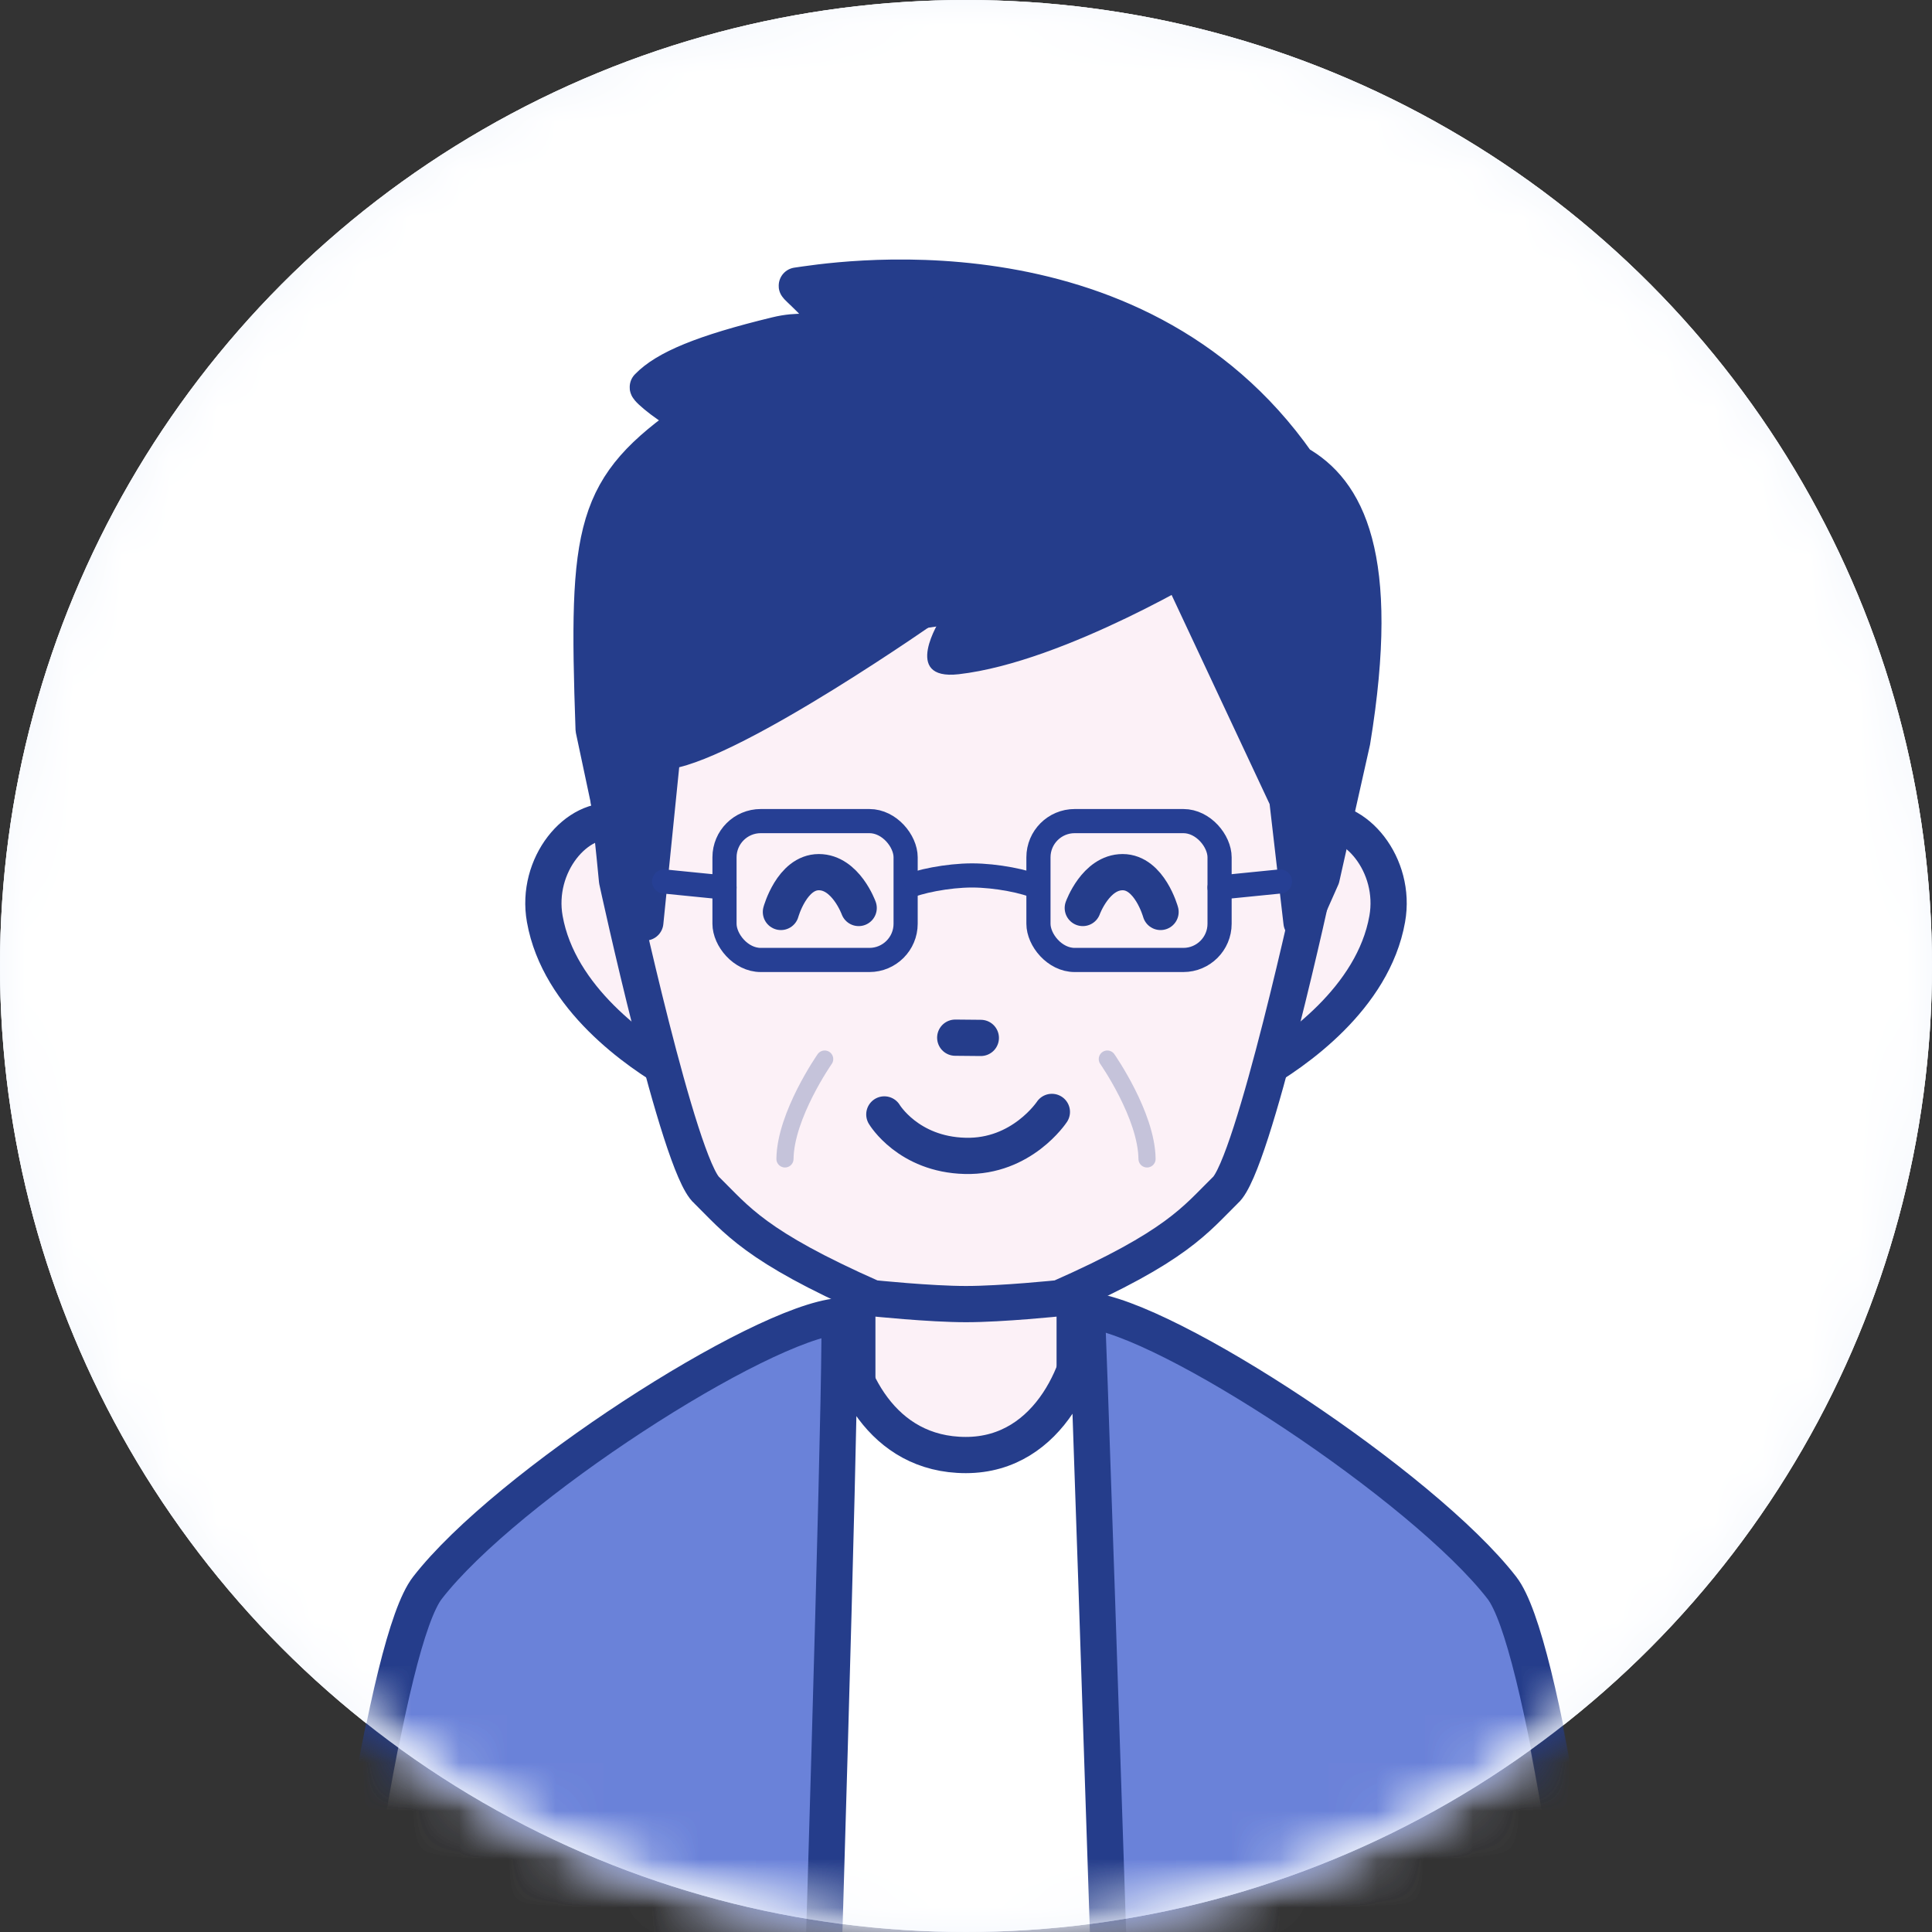 <svg width="40" height="40" viewBox="0 0 40 40" fill="none" xmlns="http://www.w3.org/2000/svg">
<rect x="0" y="0" width="40" height="40" fill="#333333" stroke="none"/>
<g clip-path="url(#clip0_11995_17384)">
<circle cx="20" cy="20" r="20" fill="white"/>
<mask id="mask0_11995_17384" style="mask-type:alpha" maskUnits="userSpaceOnUse" x="0" y="0" width="40" height="40">
<circle cx="20" cy="20" r="20" fill="#D9D9D9"/>
</mask>
<g mask="url(#mask0_11995_17384)">
<path d="M26.287 20.14C25.52 22.232 24.141 24.241 24.141 24.241C24.141 24.241 24.51 25 25.595 25.037C27.017 25.085 27.72 25.841 27.72 25.841C28.567 23.642 28.643 21.901 28.483 20.382C27.593 20.573 26.912 20.335 26.287 20.14Z" fill="#253D8B" stroke="#253D8B" stroke-width="0.75"/>
<path d="M13.767 20.288C14.605 22.352 16.054 24.312 16.054 24.312C16.054 24.312 15.712 25.084 14.629 25.158C13.209 25.256 12.533 26.036 12.533 26.036C11.61 23.868 11.473 22.13 11.579 20.607C12.476 20.766 13.149 20.505 13.767 20.288Z" fill="#253D8B" stroke="#253D8B" stroke-width="0.75"/>
<path d="M26.077 13.835C25.458 15.976 24.223 18.076 24.223 18.076C24.223 18.076 24.643 18.808 25.728 18.769C27.15 18.717 27.905 19.422 27.905 19.422C28.596 17.169 28.55 15.427 28.285 13.923C27.41 14.175 26.714 13.986 26.077 13.835Z" fill="#253D8B" stroke="#253D8B" stroke-width="0.75"/>
<path d="M14.173 13.835C14.792 15.976 16.027 18.076 16.027 18.076C16.027 18.076 15.607 18.808 14.522 18.769C13.1 18.717 12.345 19.422 12.345 19.422C11.654 17.169 11.7 15.427 11.965 13.923C12.84 14.175 13.536 13.986 14.173 13.835Z" fill="#253D8B" stroke="#253D8B" stroke-width="0.75"/>
<path d="M12.767 17.007C11.939 16.867 11.08 17.906 11.279 19.019C11.569 20.657 13.193 21.783 13.998 22.241" fill="#FCF1F7"/>
<path d="M12.767 17.007C11.939 16.867 11.08 17.906 11.279 19.019C11.569 20.657 13.193 21.783 13.998 22.241" stroke="#253D8B" stroke-width="0.75" stroke-linecap="round" stroke-linejoin="round"/>
<path d="M27.221 17.007C28.049 16.867 28.908 17.906 28.709 19.019C28.42 20.657 26.796 21.783 25.99 22.241" fill="#FCF1F7"/>
<path d="M27.221 17.007C28.049 16.867 28.908 17.906 28.709 19.019C28.42 20.657 26.796 21.783 25.99 22.241" stroke="#253D8B" stroke-width="0.75" stroke-linecap="round" stroke-linejoin="round"/>
<path d="M22.244 28.999C22.244 31.729 21.231 32.485 19.995 32.485C18.759 32.485 17.746 31.578 17.746 28.999V23.809C17.746 22.216 18.759 21.491 19.995 21.491C21.231 21.491 22.244 22.216 22.244 23.809V28.999Z" fill="#FCF1F7" stroke="#253D8B" stroke-width="0.75" stroke-linecap="round" stroke-linejoin="round"/>
<path d="M19.996 6.75C18.776 6.75 17.063 6.997 15.688 7.847C14.675 8.385 13.933 9.192 13.436 10.311C12.75 11.659 12.371 13.489 12.54 15.967C12.54 15.967 12.742 17.843 12.775 18.223C12.775 18.223 14.303 24.144 14.884 24.635C16.29 25.82 16.881 26.291 19.315 27.365C19.315 27.365 19.861 27.488 19.996 27.488C20.131 27.488 20.678 27.365 20.678 27.365C23.114 26.291 23.703 25.82 25.108 24.635C25.69 24.144 27.218 18.223 27.218 18.223C27.252 17.84 27.452 15.967 27.452 15.967C27.619 13.489 27.242 11.659 26.556 10.311C26.059 9.194 25.318 8.385 24.305 7.847C22.929 6.995 21.217 6.75 19.996 6.75Z" fill="#FCF1F7" stroke="#253D8B" stroke-width="0.75" stroke-linecap="round" stroke-linejoin="round"/>
<path d="M19.945 30.314C21.234 30.314 22.291 29.662 22.291 27.308V26.97C23.899 27.062 25.407 27.669 26.583 29.7L27.885 30.427L28.091 34.032C28.449 35.741 28.712 37.849 28.857 40.444C29.614 53.951 29.994 64.493 29.994 64.493H9.793C9.793 64.493 10.376 45.589 11.371 36.062L11.597 30.554L13.842 29.256C13.911 29.185 13.952 29.142 13.953 29.142C14.468 28.775 15.075 28.432 15.792 28.13L17.279 27.271C17.279 27.271 17.244 27.41 17.224 27.629C17.348 27.593 17.474 27.559 17.602 27.526C17.669 29.583 18.698 30.314 19.945 30.314Z" fill="#CBD3F2"/>
<path d="M28.603 39.844C28.876 41.873 29.83 60.357 29.83 60.357L34.927 60.17C34.927 60.17 32.776 35.057 31.08 32.87C29.451 30.769 24.131 27.266 22.484 27.123" fill="#CBD3F2"/>
<path d="M28.603 39.844C28.876 41.873 29.83 60.357 29.83 60.357L34.927 60.17C34.927 60.17 32.776 35.057 31.08 32.87C29.451 30.769 24.131 27.266 22.484 27.123" stroke="#253D8B" stroke-width="0.75" stroke-linecap="round" stroke-linejoin="round"/>
<path d="M11.32 39.844C11.048 41.873 10.093 60.357 10.093 60.357L4.996 60.17C4.996 60.17 7.147 35.057 8.844 32.87C10.473 30.769 15.718 27.391 17.364 27.248" fill="#CBD3F2"/>
<path d="M11.32 39.844C11.048 41.873 10.093 60.357 10.093 60.357L4.996 60.17C4.996 60.17 7.147 35.057 8.844 32.87C10.473 30.769 15.718 27.391 17.364 27.248" stroke="#253D8B" stroke-width="0.75" stroke-linecap="round" stroke-linejoin="round"/>
<path d="M17.363 27.248C17.488 28.498 18.238 30.122 19.987 30.122C21.736 30.122 22.485 28.248 22.485 27.123" stroke="#253D8B" stroke-width="0.75" stroke-linecap="round" stroke-linejoin="round"/>
<path d="M19.773 21.481L20.303 21.486" stroke="#253D8B" stroke-width="0.75" stroke-linecap="round" stroke-linejoin="round"/>
<path d="M18.305 23.07C18.305 23.07 18.797 23.898 19.976 23.928C21.153 23.96 21.773 23.018 21.773 23.018" stroke="#253D8B" stroke-width="0.75" stroke-linecap="round" stroke-linejoin="round"/>
<path d="M22.414 18.798C22.414 18.798 22.681 18.056 23.239 18.056C23.796 18.056 24.023 18.881 24.023 18.881" stroke="#253D8B" stroke-width="0.75" stroke-linecap="round" stroke-linejoin="round"/>
<path d="M17.777 18.798C17.777 18.798 17.51 18.056 16.953 18.056C16.395 18.056 16.168 18.881 16.168 18.881" stroke="#253D8B" stroke-width="0.75" stroke-linecap="round" stroke-linejoin="round"/>
<path d="M22.922 21.924C22.922 21.924 23.734 23.086 23.744 23.991" stroke="#FDF2F9" stroke-width="0.355" stroke-linecap="round" stroke-linejoin="round"/>
<path d="M17.078 21.924C17.078 21.924 16.266 23.086 16.256 23.991" stroke="#FDF2F9" stroke-width="0.355" stroke-linecap="round" stroke-linejoin="round"/>
<path d="M24.431 6.876C22.756 5.949 17.062 4.667 13.654 9.527C13.609 9.552 11.298 11.219 12.215 16.298L13.152 18.1L13.367 19.019L13.859 16.476L16.937 11.991C17.554 12.867 22.941 16.515 26.165 15.903L27.049 19.139L27.561 18.1L28.213 15.031C28.361 10.834 27.131 8.37 24.431 6.873V6.876Z" fill="#253D8B" stroke="#253D8B" stroke-width="0.75" stroke-linecap="round" stroke-linejoin="round"/>
</g>
<g clip-path="url(#clip1_11995_17384)">
<circle cx="20" cy="20" r="20" fill="#F2F6FD"/>
<mask id="mask1_11995_17384" style="mask-type:alpha" maskUnits="userSpaceOnUse" x="0" y="0" width="40" height="40">
<circle cx="20" cy="20" r="20" fill="#D9D9D9"/>
</mask>
<g mask="url(#mask1_11995_17384)">
<path d="M26.287 20.14C25.52 22.232 24.141 24.241 24.141 24.241C24.141 24.241 24.51 25 25.595 25.037C27.017 25.085 27.72 25.841 27.72 25.841C28.567 23.642 28.643 21.901 28.483 20.382C27.593 20.573 26.912 20.335 26.287 20.14Z" fill="#253D8B" stroke="#253D8B" stroke-width="0.75"/>
<path d="M13.767 20.288C14.605 22.352 16.054 24.312 16.054 24.312C16.054 24.312 15.712 25.084 14.629 25.158C13.209 25.256 12.533 26.036 12.533 26.036C11.61 23.868 11.473 22.13 11.579 20.607C12.476 20.766 13.149 20.505 13.767 20.288Z" fill="#253D8B" stroke="#253D8B" stroke-width="0.75"/>
<path d="M26.077 13.835C25.458 15.976 24.223 18.076 24.223 18.076C24.223 18.076 24.643 18.808 25.728 18.769C27.15 18.717 27.905 19.422 27.905 19.422C28.596 17.169 28.55 15.427 28.285 13.923C27.41 14.175 26.714 13.986 26.077 13.835Z" fill="#253D8B" stroke="#253D8B" stroke-width="0.75"/>
<path d="M14.173 13.835C14.792 15.976 16.027 18.076 16.027 18.076C16.027 18.076 15.607 18.808 14.522 18.769C13.1 18.717 12.345 19.422 12.345 19.422C11.654 17.169 11.7 15.427 11.965 13.923C12.84 14.175 13.536 13.986 14.173 13.835Z" fill="#253D8B" stroke="#253D8B" stroke-width="0.75"/>
<path d="M12.767 17.007C11.939 16.867 11.08 17.906 11.279 19.019C11.569 20.657 13.193 21.783 13.998 22.241" fill="#FCF1F7"/>
<path d="M12.767 17.007C11.939 16.867 11.08 17.906 11.279 19.019C11.569 20.657 13.193 21.783 13.998 22.241" stroke="#253D8B" stroke-width="0.75" stroke-linecap="round" stroke-linejoin="round"/>
<path d="M27.221 17.007C28.049 16.867 28.908 17.906 28.709 19.019C28.42 20.657 26.796 21.783 25.99 22.241" fill="#FCF1F7"/>
<path d="M27.221 17.007C28.049 16.867 28.908 17.906 28.709 19.019C28.42 20.657 26.796 21.783 25.99 22.241" stroke="#253D8B" stroke-width="0.75" stroke-linecap="round" stroke-linejoin="round"/>
<path d="M22.244 28.999C22.244 31.729 21.231 32.485 19.995 32.485C18.759 32.485 17.746 31.578 17.746 28.999V23.809C17.746 22.216 18.759 21.491 19.995 21.491C21.231 21.491 22.244 22.216 22.244 23.809V28.999Z" fill="#FCF1F7" stroke="#253D8B" stroke-width="0.75" stroke-linecap="round" stroke-linejoin="round"/>
<path d="M19.996 6.75C18.776 6.75 17.063 6.997 15.688 7.847C14.675 8.385 13.933 9.192 13.436 10.311C12.75 11.659 12.371 13.489 12.54 15.967C12.54 15.967 12.742 17.843 12.775 18.223C12.775 18.223 14.303 24.144 14.884 24.635C16.29 25.82 16.881 26.291 19.315 27.365C19.315 27.365 19.861 27.488 19.996 27.488C20.131 27.488 20.678 27.365 20.678 27.365C23.114 26.291 23.703 25.82 25.108 24.635C25.69 24.144 27.218 18.223 27.218 18.223C27.252 17.84 27.452 15.967 27.452 15.967C27.619 13.489 27.242 11.659 26.556 10.311C26.059 9.194 25.318 8.385 24.305 7.847C22.929 6.995 21.217 6.75 19.996 6.75Z" fill="#FCF1F7" stroke="#253D8B" stroke-width="0.75" stroke-linecap="round" stroke-linejoin="round"/>
<path d="M19.945 30.314C21.234 30.314 22.291 29.662 22.291 27.308V26.97C23.899 27.062 25.407 27.669 26.583 29.7L27.885 30.427L28.091 34.032C28.449 35.741 28.712 37.849 28.857 40.444C29.614 53.951 29.994 64.493 29.994 64.493H9.793C9.793 64.493 10.376 45.589 11.371 36.062L11.597 30.554L13.842 29.256C13.911 29.185 13.952 29.142 13.953 29.142C14.468 28.775 15.075 28.432 15.792 28.13L17.279 27.271C17.279 27.271 17.244 27.41 17.224 27.629C17.348 27.593 17.474 27.559 17.602 27.526C17.669 29.583 18.698 30.314 19.945 30.314Z" fill="#CBD3F2"/>
<path d="M28.603 39.844C28.876 41.873 29.83 60.357 29.83 60.357L34.927 60.17C34.927 60.17 32.776 35.057 31.08 32.87C29.451 30.769 24.131 27.266 22.484 27.123" fill="#CBD3F2"/>
<path d="M28.603 39.844C28.876 41.873 29.83 60.357 29.83 60.357L34.927 60.17C34.927 60.17 32.776 35.057 31.08 32.87C29.451 30.769 24.131 27.266 22.484 27.123" stroke="#253D8B" stroke-width="0.75" stroke-linecap="round" stroke-linejoin="round"/>
<path d="M11.32 39.844C11.048 41.873 10.093 60.357 10.093 60.357L4.996 60.17C4.996 60.17 7.147 35.057 8.844 32.87C10.473 30.769 15.718 27.391 17.364 27.248" fill="#CBD3F2"/>
<path d="M11.32 39.844C11.048 41.873 10.093 60.357 10.093 60.357L4.996 60.17C4.996 60.17 7.147 35.057 8.844 32.87C10.473 30.769 15.718 27.391 17.364 27.248" stroke="#253D8B" stroke-width="0.75" stroke-linecap="round" stroke-linejoin="round"/>
<path d="M17.363 27.248C17.488 28.498 18.238 30.122 19.987 30.122C21.736 30.122 22.485 28.248 22.485 27.123" stroke="#253D8B" stroke-width="0.75" stroke-linecap="round" stroke-linejoin="round"/>
<path d="M19.773 21.481L20.303 21.486" stroke="#253D8B" stroke-width="0.75" stroke-linecap="round" stroke-linejoin="round"/>
<path d="M18.305 23.07C18.305 23.07 18.797 23.898 19.976 23.928C21.153 23.96 21.773 23.018 21.773 23.018" stroke="#253D8B" stroke-width="0.75" stroke-linecap="round" stroke-linejoin="round"/>
<path d="M22.414 18.798C22.414 18.798 22.681 18.056 23.239 18.056C23.796 18.056 24.023 18.881 24.023 18.881" stroke="#253D8B" stroke-width="0.75" stroke-linecap="round" stroke-linejoin="round"/>
<path d="M17.777 18.798C17.777 18.798 17.51 18.056 16.953 18.056C16.395 18.056 16.168 18.881 16.168 18.881" stroke="#253D8B" stroke-width="0.75" stroke-linecap="round" stroke-linejoin="round"/>
<path d="M22.922 21.924C22.922 21.924 23.734 23.086 23.744 23.991" stroke="#FDF2F9" stroke-width="0.355" stroke-linecap="round" stroke-linejoin="round"/>
<path d="M17.078 21.924C17.078 21.924 16.266 23.086 16.256 23.991" stroke="#FDF2F9" stroke-width="0.355" stroke-linecap="round" stroke-linejoin="round"/>
<path d="M24.431 6.876C22.756 5.949 17.062 4.667 13.654 9.527C13.609 9.552 11.298 11.219 12.215 16.298L13.152 18.1L13.367 19.019L13.859 16.476L16.937 11.991C17.554 12.867 22.941 16.515 26.165 15.903L27.049 19.139L27.561 18.1L28.213 15.031C28.361 10.834 27.131 8.37 24.431 6.873V6.876Z" fill="#253D8B" stroke="#253D8B" stroke-width="0.75" stroke-linecap="round" stroke-linejoin="round"/>
<g clip-path="url(#clip2_11995_17384)">
<circle cx="20" cy="20" r="20" fill="white"/>
<mask id="mask2_11995_17384" style="mask-type:alpha" maskUnits="userSpaceOnUse" x="0" y="0" width="40" height="40">
<circle cx="20" cy="20" r="20" fill="#D9D9D9"/>
</mask>
<g mask="url(#mask2_11995_17384)">
<path d="M12.768 17.013C11.939 16.873 11.08 17.912 11.279 19.026C11.569 20.665 13.194 21.791 14 22.249" fill="#FCF1F7"/>
<path d="M12.768 17.013C11.939 16.873 11.08 17.912 11.279 19.026C11.569 20.665 13.194 21.791 14 22.249" stroke="#253D8B" stroke-width="0.75" stroke-linecap="round" stroke-linejoin="round"/>
<path d="M27.232 17.013C28.061 16.873 28.92 17.912 28.721 19.026C28.431 20.665 26.806 21.791 26 22.249" fill="#FCF1F7"/>
<path d="M27.232 17.013C28.061 16.873 28.92 17.912 28.721 19.026C28.431 20.665 26.806 21.791 26 22.249" stroke="#253D8B" stroke-width="0.75" stroke-linecap="round" stroke-linejoin="round"/>
<path d="M22.25 29.012C22.25 31.743 21.236 32.5 20 32.5C18.764 32.5 17.75 31.593 17.75 29.012V23.82C17.75 22.225 18.764 21.5 20 21.5C21.236 21.5 22.25 22.225 22.25 23.82V29.012Z" fill="#FCF1F7" stroke="#253D8B" stroke-width="0.75" stroke-linecap="round" stroke-linejoin="round"/>
<path d="M20 6.75C18.779 6.75 17.066 6.998 15.69 7.848C14.676 8.386 13.934 9.193 13.437 10.314C12.75 11.662 12.37 13.494 12.54 15.972C12.54 15.972 12.743 17.849 12.775 18.23C12.775 18.23 14.054 24.154 14.636 24.646C15.25 25.25 15.633 25.802 18.069 26.877C18.069 26.877 19.251 27 20 27C20.75 27 21.932 26.877 21.932 26.877C24.37 25.802 24.75 25.25 25.365 24.646C25.947 24.154 27.226 18.23 27.226 18.23C27.261 17.847 27.46 15.972 27.46 15.972C27.628 13.494 27.251 11.662 26.564 10.314C26.067 9.196 25.325 8.386 24.311 7.848C22.935 6.996 21.222 6.75 20 6.75Z" fill="#FCF1F7" stroke="#253D8B" stroke-width="0.75" stroke-linecap="round" stroke-linejoin="round"/>
<path d="M19.953 30.317C21.243 30.317 22.3 29.664 22.3 27.309V26.971C23.91 27.063 25.418 27.671 26.594 29.703L27.897 30.429L28.103 34.036C28.461 35.746 28.724 37.854 28.87 40.451C29.627 53.964 30.007 64.51 30.007 64.51H9.797C9.797 64.51 10.38 45.598 11.376 36.067L11.602 30.557L13.848 29.259C13.916 29.187 13.958 29.144 13.959 29.144C14.474 28.777 15.082 28.434 15.799 28.131L17.286 27.272C17.286 27.272 17.251 27.411 17.231 27.63C17.355 27.595 17.481 27.56 17.61 27.527C17.677 29.585 18.706 30.317 19.953 30.317Z" fill="#6A82D9"/>
<path d="M28.618 39.851C28.89 41.88 29.845 60.373 29.845 60.373L34.945 60.186C34.945 60.186 32.792 35.061 31.095 32.874C29.465 30.772 24.143 27.267 22.496 27.125" fill="#6A82D9"/>
<path d="M28.618 39.851C28.89 41.88 29.845 60.373 29.845 60.373L34.945 60.186C34.945 60.186 32.792 35.061 31.095 32.874C29.465 30.772 24.143 27.267 22.496 27.125" stroke="#253D8B" stroke-width="0.75" stroke-linecap="round" stroke-linejoin="round"/>
<path d="M11.327 39.851C11.054 41.88 10.099 60.373 10.099 60.373L5 60.186C5 60.186 7.152 35.061 8.85 32.874C10.479 30.772 15.726 27.392 17.374 27.25" fill="#6A82D9"/>
<path d="M11.327 39.851C11.054 41.88 10.099 60.373 10.099 60.373L5 60.186C5 60.186 7.152 35.061 8.85 32.874C10.479 30.772 15.726 27.392 17.374 27.25" stroke="#253D8B" stroke-width="0.75" stroke-linecap="round" stroke-linejoin="round"/>
<path d="M19.997 30.125C18.247 30.125 17.497 28.5 17.373 27.25C17.497 27.875 16.285 64.878 16.285 64.878H23.747C23.747 64.878 22.528 26.877 22.497 27.125C22.497 28.25 21.747 30.125 19.997 30.125Z" fill="white" stroke="#253D8B" stroke-width="0.75" stroke-linecap="round" stroke-linejoin="round"/>
<path d="M19.777 21.484L20.307 21.489" stroke="#253D8B" stroke-width="0.75" stroke-linecap="round" stroke-linejoin="round"/>
<path d="M18.309 23.073C18.309 23.073 18.801 23.901 19.981 23.931C21.158 23.963 21.778 23.021 21.778 23.021" stroke="#253D8B" stroke-width="0.75" stroke-linecap="round" stroke-linejoin="round"/>
<path d="M22.418 18.799C22.418 18.799 22.685 18.057 23.243 18.057C23.8 18.057 24.028 18.881 24.028 18.881" stroke="#253D8B" stroke-width="0.75" stroke-linecap="round" stroke-linejoin="round"/>
<path d="M17.778 18.799C17.778 18.799 17.51 18.057 16.953 18.057C16.395 18.057 16.168 18.881 16.168 18.881" stroke="#253D8B" stroke-width="0.75" stroke-linecap="round" stroke-linejoin="round"/>
<path d="M17.074 21.927C17.074 21.927 16.262 23.089 16.252 23.994" stroke="#213B84" stroke-opacity="0.25" stroke-width="0.355" stroke-linecap="round" stroke-linejoin="round"/>
<path d="M22.926 21.927C22.926 21.927 23.738 23.089 23.748 23.994" stroke="#213B84" stroke-opacity="0.25" stroke-width="0.355" stroke-linecap="round" stroke-linejoin="round"/>
<path d="M26.859 9.589C23.449 4.727 17.1 5.832 16.5 5.915C16.472 5.92 16.987 6.339 17.182 6.692C17.237 6.792 17.145 6.924 17.032 6.909C16.865 6.887 16.527 6.827 16.078 6.937C14.55 7.307 13.78 7.634 13.415 8.014C13.388 8.042 13.895 8.477 14.338 8.662C12.278 10.094 12.145 10.896 12.293 15.098L12.945 18.168L13.358 19.096L13.813 14.598L17.612 12.849L24.454 11.849L26.654 16.543L26.949 19.096L27.361 18.168L27.994 15.348C28.626 11.496 27.866 10.156 26.856 9.589H26.859Z" fill="#253D8B" stroke="#253D8B" stroke-width="0.755" stroke-linecap="round" stroke-linejoin="round"/>
<path d="M25.154 11.811C25.154 11.811 22.06 13.706 19.85 13.959C18.65 14.096 19.47 12.821 19.47 12.821C19.47 12.821 15.428 15.663 13.913 15.916C12.398 16.168 13.028 15.221 13.028 15.221L13.661 12.379L18.08 10.794L25.152 11.809L25.154 11.811Z" fill="#253D8B"/>
<rect x="15" y="17" width="3.75" height="2.875" rx="0.75" stroke="#263F94" stroke-width="0.5"/>
<rect x="21.5" y="17" width="3.75" height="2.875" rx="0.75" stroke="#263F94" stroke-width="0.5"/>
<path d="M15 18.375L13.75 18.25" stroke="#263F94" stroke-width="0.5" stroke-linecap="round"/>
<path d="M25.25 18.375L26.5 18.25" stroke="#263F94" stroke-width="0.5" stroke-linecap="round"/>
<path d="M18.75 18.375C19 18.25 19.625 18.125 20.125 18.125C20.625 18.125 21.25 18.25 21.5 18.375" stroke="#263F94" stroke-width="0.5"/>
</g>
</g>
</g>
</g>
</g>
<defs>
<clipPath id="clip0_11995_17384">
<rect width="40" height="40" fill="white"/>
</clipPath>
<clipPath id="clip1_11995_17384">
<rect width="40" height="40" fill="white"/>
</clipPath>
<clipPath id="clip2_11995_17384">
<rect width="40" height="40" fill="white"/>
</clipPath>
</defs>
</svg>
